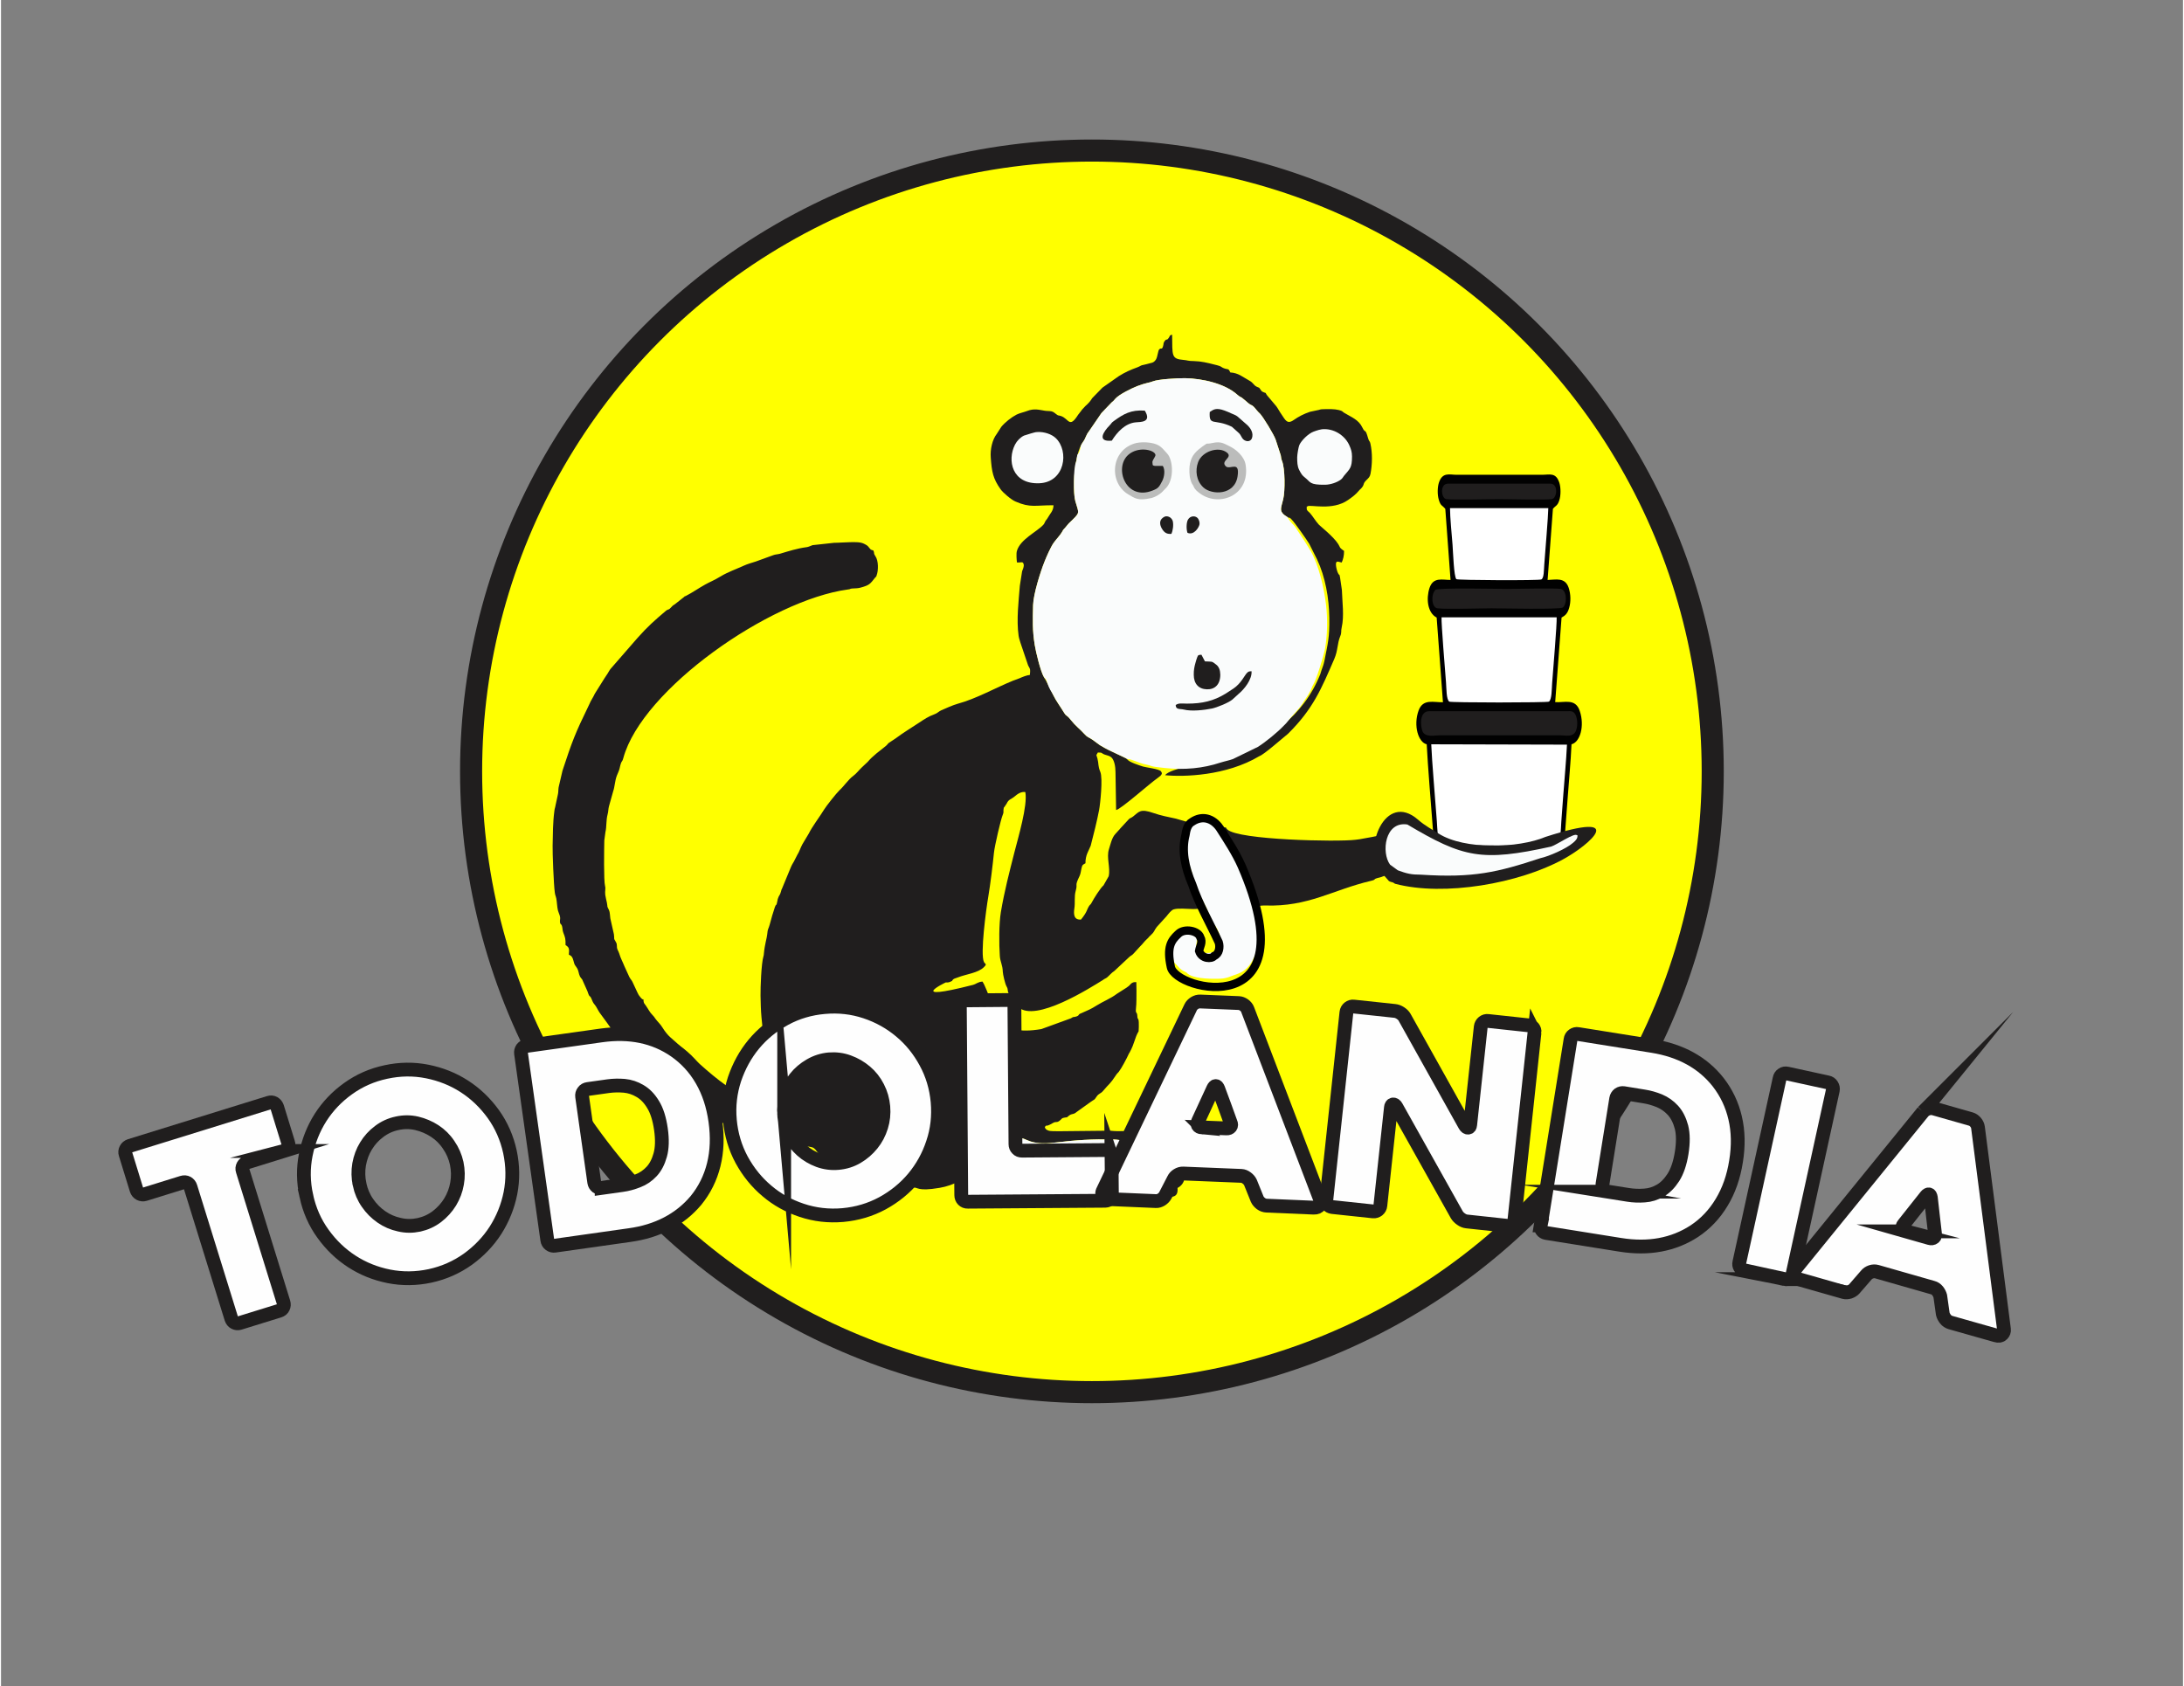 <?xml version="1.0" encoding="UTF-8"?>
<!DOCTYPE svg PUBLIC "-//W3C//DTD SVG 1.1//EN" "http://www.w3.org/Graphics/SVG/1.1/DTD/svg11.dtd">
<!-- Creator: CorelDRAW 2020 (64-Bit) -->
<svg xmlns="http://www.w3.org/2000/svg" xml:space="preserve" width="250px" height="193px" version="1.1" style="shape-rendering:geometricPrecision; text-rendering:geometricPrecision; image-rendering:optimizeQuality; fill-rule:evenodd; clip-rule:evenodd"
viewBox="0 0 250 193.18"
 xmlns:xlink="http://www.w3.org/1999/xlink"
 xmlns:xodm="http://www.corel.com/coreldraw/odm/2003">
 <rect x="0" y="0" width="250" height="193.18" fill="#808080" stroke="none"/>
 <defs>
  <style type="text/css">
   <![CDATA[
    .str0 {stroke:#201E1E;stroke-width:2.53;stroke-miterlimit:22.926}
    .str1 {stroke:black;stroke-width:0.95;stroke-miterlimit:22.926}
    .str2 {stroke:#201E1E;stroke-width:1.58;stroke-miterlimit:22.926}
    .fil6 {fill:none}
    .fil8 {fill:none;fill-rule:nonzero}
    .fil3 {fill:#201E1E}
    .fil1 {fill:#010101}
    .fil5 {fill:#BBBCBB}
    .fil4 {fill:#FAFCFC}
    .fil0 {fill:yellow}
    .fil2 {fill:white}
    .fil7 {fill:#FEFEFE;fill-rule:nonzero}
   ]]>
  </style>
 </defs>
 <g id="Capa_x0020_1">
  <circle class="fil0 str0" cx="124.99" cy="88.38" r="71.13"/>
  <g id="_2574675739296">
   <g>
    <path class="fil1" d="M165.48 58.31l0.6 8.14c-0.94,0 -1.98,-0.37 -2.41,0.92 -0.4,1.23 -0.23,2.85 0.82,3.39l0.72 9.7c-1.03,0.04 -2.28,-0.45 -2.79,0.95 -0.62,1.72 -0.04,3.65 0.93,3.87 0.13,2.57 0.48,6.67 0.69,9.49 0.28,3.77 0.61,3.08 3.92,3.08l7.31 0c0.79,0 2.98,0.34 3.47,-0.44 0.42,-0.67 0.41,-1.23 0.5,-2.52 0.08,-1.07 0.16,-2.14 0.24,-3.2 0.15,-2.11 0.37,-4.35 0.46,-6.41 0.99,-0.25 1.52,-2.1 0.95,-3.81 -0.49,-1.49 -1.75,-0.95 -2.82,-1.02l0.73 -9.69c0.42,-0.23 0.69,-0.47 0.87,-1.11 0.21,-0.71 0.18,-1.6 -0.05,-2.29 -0.42,-1.26 -1.48,-0.93 -2.42,-0.91l0.61 -8.15c0.31,-0.38 0.51,-0.32 0.72,-0.94 0.19,-0.54 0.2,-1.46 0.02,-2.04 -0.4,-1.23 -1.12,-0.92 -1.98,-0.92l-9.8 0c-0.79,0 -1.6,-0.33 -2.01,0.86 -0.18,0.52 -0.21,1.4 -0.02,2.02 0.21,0.72 0.41,0.61 0.74,1.03z"/>
    <path class="fil2" d="M179.42 85.32l-15.55 -0.04c0.07,1.88 0.47,6.45 0.64,8.8 0.07,0.92 0.07,2.28 0.41,2.61 0.25,0.24 13.2,0.24 13.45,0 0.34,-0.32 0.34,-1.63 0.4,-2.52 0.08,-1 0.15,-1.96 0.22,-2.98 0.14,-1.91 0.34,-3.98 0.43,-5.87z"/>
    <path class="fil2" d="M178.24 70.73l-13.19 0c-0.04,0.71 0.4,6.01 0.51,7.44 0.06,0.76 0.03,1.95 0.37,2.22 0.17,0.13 11.25,0.13 11.43,0 0.33,-0.26 0.31,-1.39 0.36,-2.11 0.11,-1.47 0.56,-6.81 0.52,-7.55z"/>
    <path class="fil2" d="M177.28 58.22l-11.26 0c0,1.08 0.2,3.04 0.29,4.21 0.06,0.79 0.15,3.67 0.44,3.93 0.15,0.13 9.52,0.17 9.74,0.03 0.31,-0.18 0.28,-1.09 0.33,-1.71 0.11,-1.48 0.45,-5.53 0.46,-6.46z"/>
    <path class="fil3" d="M165.7 81.49l-2.07 0c-1.16,0 -0.99,1.74 -0.77,2.29 0.31,0.75 1.43,0.47 2.01,0.47l13.72 0c0.7,0 1.63,0.3 1.91,-0.67 0.16,-0.54 0.11,-1.22 -0.08,-1.64 -0.24,-0.51 -0.58,-0.46 -0.99,-0.45l-13.73 0z"/>
    <path class="fil3" d="M164.34 67.59c-0.54,0.56 -0.42,2.03 0.24,2.11 1.07,0.13 4.91,0 6.17,0 0.99,0 7.85,0.16 8.19,-0.09 0.53,-0.4 0.47,-2.01 -0.22,-2.13 -0.64,-0.11 -5.3,0 -6.18,0 -0.94,0 -7.95,-0.16 -8.2,0.11z"/>
    <path class="fil3" d="M177.53 55.42l-11.77 0c-0.92,0.01 -0.76,1.68 -0.17,1.77 0.72,0.11 5.1,0 6.05,0 0.96,0 5.33,0.11 6.05,0 0.6,-0.1 0.76,-1.77 -0.16,-1.77z"/>
   </g>
   <path class="fil3" d="M116.38 131.49c0.01,-0.27 0.16,-0.98 0.24,-1.11 0.9,-0.05 1.15,0.9 4.11,0.54 2.58,-0.31 4.2,-0.41 6.78,-0.36 0.66,0.01 3.55,0.51 4.1,0.76 0.81,0.36 1.43,0.29 1.47,0.96 -0.61,0.01 -1.73,-0.6 -4,-0.64l-1.18 -0.02c-0.23,0.04 0.07,-0.03 -0.14,0.03 -0.27,0.08 -0.35,0.29 -0.1,0.46 0.17,0.1 1.55,0.14 1.81,0.15 1.43,0.08 2.98,0.4 4.13,1.15 1.35,0.88 1.1,1.8 0.69,1.49 -0.08,-0.06 -0.08,-0.13 -0.28,-0.27 -0.58,-0.38 -1.41,-0.74 -2.1,-0.96 -0.26,-0.09 -0.46,-0.19 -0.79,-0.23 -0.37,-0.03 -0.58,-0.09 -0.94,-0.11 -0.63,-0.03 -1.51,-0.11 -2.02,0.06 0.07,0.44 -0.02,0.37 0.91,0.42 1.36,0.07 3.71,0.4 4.61,1.38 0.16,0.18 0.4,0.43 0.36,0.74 -0.04,0.4 -0.28,0.43 -0.68,0.55 -0.71,0.2 -1.47,0.09 -2.23,-0.01 -0.33,-0.04 -1.73,-0.32 -1.99,-0.43 -0.43,-0.18 -0.26,-0.12 -0.93,-0.21 -2.58,-0.31 -3.3,-0.16 -5.79,0l-2.17 0.26c-0.63,0.1 -1.3,0.36 -1.99,0.41 -1.54,0.1 -5.2,0.33 -5.51,-1.81 -0.21,-1.4 0.79,-2.3 0.99,-2.62 0.14,-0.23 0.1,-0.18 0.26,-0.37 0.97,-1.14 0.7,0.91 1.83,1.17 0.29,-0.26 0.5,-0.84 0.55,-1.38zm13.81 -15.13c-0.04,-0.5 -0.22,-0.14 -0.15,-0.84 0.03,-0.31 0.05,-0.6 0.05,-0.97 0,-0.65 0.02,-1.37 -0.01,-2.02 -0.31,-0.01 -0.44,0.03 -0.63,0.2 -0.1,0.1 -0.1,0.13 -0.23,0.24 -0.04,0.04 -0.23,0.17 -0.27,0.2l-1.1 0.7c-0.69,0.53 -1.57,0.87 -2.29,1.32 -0.73,0.46 -1,0.55 -1.78,0.9 -0.45,0.16 -0.15,0.22 -0.55,0.37 -0.43,0.15 -0.24,-0.05 -0.65,0.22l-3.38 1.23c-5.18,0.87 -4.99,-1.7 -6.55,-5.09l-0.19 -0.35c-0.52,0.02 -0.7,0.27 -1.11,0.38 -7.84,2 -3.13,-0.29 -3.09,-0.29 0.34,0.05 0.54,-0.09 0.71,-0.17 0.14,-0.29 0.35,-0.27 0.69,-0.41 0.89,-0.36 2.32,-0.5 2.97,-1.18 0.39,-0.39 0.11,-0.32 -0.01,-0.58 -0.44,-0.89 0.24,-5.97 0.5,-7.5 0.24,-1.43 0.5,-3.57 0.65,-5.04 0.07,-0.73 0.79,-3.83 0.99,-4.28 0.18,-0.39 0.04,-0.41 0.12,-0.77 0.1,-0.43 -0.08,0.08 0.06,-0.13l0.29 -0.44c0.22,-0.49 0.52,-0.48 0.9,-0.8 0.32,-0.27 0.72,-0.58 1.23,-0.51 0.29,1.52 -0.82,5.21 -1.25,6.91 -0.59,2.32 -1.15,4.46 -1.55,6.84 -0.22,1.31 -0.22,3.66 -0.12,5.04 0.04,0.64 0.32,1.03 0.34,1.8 0.01,0.29 0.26,1.41 0.44,1.7 0.22,0.37 0.04,0.52 0.27,0.83 0.38,0.52 0.62,0.98 1.07,1.52 1.95,1.81 8.24,-2.21 9.7,-3.11 0.19,-0.16 0.28,-0.14 0.48,-0.3 0.29,-0.25 0.48,-0.51 0.82,-0.73l1.71 -1.6c0.16,-0.15 0.33,-0.2 0.48,-0.38l0.75 -0.82c0.36,-0.34 0.48,-0.58 0.79,-0.85 0.22,-0.19 0.2,-0.24 0.39,-0.4 0.54,-0.49 0.36,-0.49 0.74,-0.99l1.12 -1.23c0.2,-0.25 0.54,-0.71 0.83,-0.79 1.08,-0.32 3.79,0.47 3.08,-0.74 -0.09,-0.17 -0.18,-0.31 -0.25,-0.46 -0.15,-0.32 -0.27,-0.72 -0.42,-1.1 -0.27,-0.66 -0.55,-1.49 -0.74,-2.23 -0.31,-1.24 -0.42,-2.79 -0.34,-4.08 0.03,-0.47 0.14,-1.04 0.15,-1.41 -0.02,-0.01 -0.05,-0.05 -0.06,-0.03l-1.17 -0.34c-0.87,-0.19 -1.73,-0.35 -2.56,-0.64 -1.55,-0.54 -1.66,-0.15 -2.35,0.39 -0.2,0.16 -0.33,0.16 -0.48,0.3l-0.98 1.06c-0.1,0.12 -0.1,0.13 -0.22,0.25l-0.37 0.41c-0.39,0.42 -0.55,1.2 -0.72,1.73 -0.31,0.97 0.19,2.09 -0.03,3.1l-0.59 1.04c-0.35,0.29 -1.13,1.53 -1.37,2 -0.12,0.23 -0.15,0.17 -0.28,0.36 -0.32,0.51 -0.19,0.64 -0.93,1.56 -0.78,0.06 -0.88,-0.54 -0.76,-1.29 0.1,-0.63 -0.03,-1.38 0.15,-1.99 0.26,-0.94 -0.16,-0.45 0.43,-1.68 0.13,-0.27 0.16,-0.54 0.23,-0.89 0.1,-0.44 0.14,-0.42 0.46,-0.6 -0.01,-0.43 0.08,-0.83 0.21,-1.14l0.39 -0.87c0.31,-1.19 0.74,-2.9 0.96,-4.08 0.13,-0.67 0.45,-3.65 0.14,-4.38 -0.29,-0.71 -0.16,-0.87 -0.33,-1.54 -0.11,-0.46 -0.21,-0.25 0.05,-0.68 0.58,-0.01 0.35,0.08 0.79,0.24 0.29,0.11 0.54,0.12 0.76,0.32 0.33,0.3 0.47,1.04 0.47,1.67 0.02,1.37 0.05,2.91 0.07,4.36 0.53,-0.07 3.95,-3.12 4.71,-3.63 0.01,-0.01 0.36,-0.28 0.36,-0.28 0.21,-0.22 0.22,-0.31 0.07,-0.52 -0.19,-0.28 -1.7,-0.44 -2.05,-0.55 -0.37,-0.12 -1.7,-0.52 -1.85,-0.88 -0.08,-0.08 -0.78,-0.38 -0.99,-0.49l-1.06 -0.5c-0.34,-0.16 -0.68,-0.37 -1.01,-0.56 -0.01,-0.01 -0.03,-0.02 -0.05,-0.03l-0.86 -0.63c-0.41,-0.28 -0.54,-0.23 -0.92,-0.66 -0.56,-0.62 -0.95,-0.85 -1.54,-1.59 -0.54,-0.69 -0.45,-0.31 -0.79,-0.86 -0.34,-0.57 -0.94,-1.39 -1.2,-1.95 -0.34,-0.71 -0.69,-1.45 -1.09,-2.1 -0.39,-0.66 -0.92,-2.86 -1.05,-3.67 -0.28,-1.73 -0.23,-2.82 -0.19,-4.59 0.04,-1.27 0.84,-3.8 1.31,-4.97 0.2,-0.52 0.71,-1.68 1.05,-2.16 0.33,-0.46 0.76,-0.87 1.01,-1.33 0.11,-0.21 0.01,-0.07 0.17,-0.25 0.06,-0.07 0.1,-0.1 0.18,-0.2 0.15,-0.16 0.21,-0.28 0.36,-0.43 1.4,-1.36 1.18,-1.04 0.76,-2.56 -0.36,-1.25 -0.14,-5.39 0.87,-6.77 0.38,-0.52 0.28,-0.71 0.71,-1.26l1.37 -2c0.01,-0.02 0.06,-0.07 0.07,-0.09 0.14,-0.16 0.25,-0.24 0.38,-0.4l0.77 -0.8c0.26,-0.23 0.17,-0.12 0.39,-0.39 0.44,-0.52 1.9,-1.22 2.53,-1.47 1.02,-0.39 1.41,-0.38 1.81,-0.55 0.59,-0.24 2.81,-0.37 3.68,-0.36 1.95,0.04 4.57,0.6 6.02,1.93 0.19,0.17 0.21,0.16 0.47,0.3l0.44 0.36c0.85,0.8 0.57,0.2 1.27,1.08 0.17,0.22 0.2,0.21 0.38,0.4 0.37,0.39 1.62,2.43 1.8,3l0.58 1.78c0.06,0.3 0.02,0.33 0.14,0.63 0.36,0.87 0.36,3.46 0.14,4.37 -0.26,1.05 -0.43,1.31 0.06,1.77 0.17,0.15 0.36,0.23 0.46,0.33 0.32,0.07 0.24,0.04 0.45,0.25 0.4,0.41 1.68,2.25 2.01,2.78l0.89 1.77c0.96,2.03 1.38,4.45 1.41,6.73 0.03,2.26 -0.16,2.86 -0.56,4.9 -0.1,0.46 -0.18,0.66 -0.32,1.04 -0.07,0.16 -0.09,0.34 -0.15,0.48 -4.03,10.12 -16.5,9.95 -17.79,11.59 2.11,0.21 7,0.09 10.8,-2.18 0.52,-0.17 2.57,-1.99 3.28,-2.56 2.89,-2.85 3.84,-5.19 5.31,-8.58 0.43,-1 0.33,-1.75 0.68,-2.6 0.19,-0.45 0.06,-0.55 0.17,-1.02 0.3,-1.29 0.06,-2.94 0.02,-4.29l-0.21 -1.43c-0.12,-0.54 0.01,-0.1 -0.2,-0.43 -0.12,-0.19 -0.23,-0.64 -0.26,-0.89 -0.08,-0.71 0.25,-0.46 0.65,-0.39 0.17,-0.38 0.27,-0.76 0.27,-1.33l-0.16 -0.11c-0.38,-0.28 -0.27,-0.28 -0.5,-0.66 -0.54,-0.87 -2.1,-2.09 -2.23,-2.24 -0.4,-0.44 -0.69,-0.96 -1.02,-1.33 -0.18,-0.2 -0.37,-0.25 -0.37,-0.52 0.01,-0.43 -0.01,-0.12 0.09,-0.25 0.28,-0.24 2.85,0.55 4.66,-0.73 0.47,-0.33 0.87,-0.62 1.23,-1.06 0.13,-0.16 0.07,-0.07 0.23,-0.23 0.48,-0.5 0.15,-0.52 0.64,-0.99 0.23,-0.23 0.39,-0.35 0.46,-0.72 0.21,-1.09 0.23,-2.38 -0.01,-3.45 -0.07,-0.34 -0.15,-0.21 -0.26,-0.6 -0.36,-1.28 -0.3,-0.49 -0.66,-1.24 -0.42,-0.91 -1.28,-1.2 -2.08,-1.69 -0.28,-0.17 -0.12,-0.19 -0.61,-0.32 -0.52,-0.13 -1.13,-0.11 -1.72,-0.1 -0.52,0 -0.43,0.08 -0.79,0.13l-0.8 0.17c-0.71,0.24 -1.28,0.53 -1.88,0.95 -0.76,0.53 -0.96,-0.04 -1.4,-0.67 -0.22,-0.31 -0.38,-0.64 -0.58,-0.91l-1.04 -1.23c-0.36,-0.48 0.05,-0.17 -0.39,-0.37 -0.31,-0.14 -0.22,-0.1 -0.4,-0.34 -0.23,-0.33 -0.07,-0.11 -0.45,-0.32 -0.34,-0.18 -0.35,-0.43 -0.81,-0.68 -0.79,-0.43 -1.24,-0.88 -2.19,-0.94 -0.22,-0.53 -0.26,-0.28 -0.78,-0.5 -0.2,-0.08 -0.2,-0.14 -0.45,-0.24 -0.14,-0.06 -0.43,-0.12 -0.58,-0.16 -0.82,-0.21 -1.52,-0.38 -2.35,-0.4 -0.77,-0.01 -0.68,-0.09 -1.17,-0.13 -1.46,-0.12 -1.29,-0.49 -1.33,-2.9 -0.38,0.11 -0.19,0.13 -0.41,0.4 -0.26,0.35 -0.16,-0.02 -0.44,0.33 -0.19,0.24 -0.1,0.33 -0.19,0.6 -0.15,0.46 -0.17,0.12 -0.43,0.35 -0.16,0.14 -0.18,0.85 -0.39,1.18 -0.29,0.43 -0.53,0.35 -1.06,0.52l-0.38 0.09c-0.3,0.04 -0.32,0.14 -0.67,0.27 -0.8,0.29 -1.41,0.56 -2.13,1.01l-1.88 1.32 -1.17 1.2c-0.52,0.8 -0.58,0.63 -1.13,1.28l-0.08 0.09c-0.01,0.02 -0.05,0.08 -0.06,0.09l-0.35 0.45c-1.01,1.6 -1.05,0.47 -1.95,0.15 -0.41,-0.14 -0.23,0.02 -0.55,-0.21 -0.18,-0.14 -0.32,-0.27 -0.54,-0.33 -0.22,-0.05 -0.53,-0.03 -0.76,-0.07 -0.68,-0.1 -1.22,-0.3 -2.08,0.04 -0.34,0.13 -0.8,0.22 -1.17,0.4 -0.6,0.31 -1.32,0.88 -1.75,1.4l-0.52 0.81c-0.51,0.65 -0.77,1.77 -0.69,2.73 0.12,1.64 0.26,2.39 1.12,3.61 0.28,0.4 1.23,1.21 1.71,1.41 1.73,0.76 2.31,0.41 4.36,0.43 -0.02,0.66 -0.36,0.9 -0.65,1.42 -0.12,0.22 -0.16,0.2 -0.29,0.42 -0.11,0.19 -0.08,0.23 -0.23,0.4 -0.76,0.82 -2.66,1.67 -3.03,3.01 -0.08,0.29 -0.03,0.99 0.01,1.3 0.46,0.05 0.66,-0.16 0.76,0.18 0.09,0.29 -0.1,0.62 -0.17,0.84l-0.26 1.66c-0.14,1.79 -0.4,3.88 -0.14,5.73 0.06,0.38 0.12,0.43 0.21,0.79l0.88 2.6c0.29,0.51 0.25,0.47 0.2,1.09 -0.35,0.03 -0.85,0.23 -1.18,0.38l-0.73 0.27c-2.07,0.84 -4.21,2.07 -6.35,2.65 -0.59,0.17 -1.3,0.49 -1.89,0.75 -0.34,0.16 -0.43,0.34 -0.84,0.48 -0.62,0.22 -1.13,0.56 -1.67,0.92 -0.89,0.59 -1.87,1.18 -2.72,1.82l-0.8 0.53c-0.12,0.11 -0.03,0.04 -0.15,0.17 -0.1,0.11 -0.07,0.08 -0.16,0.16 -0.71,0.57 -1.51,1.14 -2.09,1.83l-0.68 0.64c-0.32,0.3 -0.63,0.72 -0.98,0.97 -0.57,0.42 -1.04,1.16 -1.58,1.65 -0.36,0.34 -1.53,1.83 -1.74,2.18 -0.49,0.81 -1.38,1.97 -1.77,2.77l-0.74 1.24c-0.22,0.41 -0.34,0.84 -0.58,1.21l-0.27 0.53c-0.15,0.34 -0.28,0.44 -0.46,0.87l-1.03 2.49c-0.07,0.14 -0.04,0.04 -0.09,0.25 -0.14,0.56 -0.25,0.44 -0.39,0.93 -0.04,0.15 -0.06,0.37 -0.11,0.52 -0.1,0.31 -0.06,-0.04 -0.22,0.4l-0.26 0.83c-0.04,0.09 -0.03,0.1 -0.06,0.19l-0.27 0.98c-0.15,0.55 -0.23,0.44 -0.28,1.08 -0.04,0.47 -0.29,1.15 -0.39,2.28 -0.02,0.2 0,0.09 -0.04,0.24 -0.26,0.86 -0.35,3.6 -0.34,4.54 0.02,0.85 0.03,1.66 0.11,2.49 0.1,0.97 0.23,2.52 0.49,3.45 0.1,0.37 0.25,0.61 0.33,0.97 0.25,0.99 0.06,0.95 0.53,2.1 0.2,0.48 0.33,1.13 0.58,1.61 0.17,0.32 0,0.03 0.16,0.24 0.31,0.41 0.68,1.46 0.68,2.03 -0.42,-0.09 -0.15,-0.13 -0.72,-0.16 -4.97,-0.26 -9.08,-5.02 -12.47,-7.94 -0.33,-0.28 -0.68,-0.74 -0.92,-1.13 -0.22,-0.38 -0.56,-0.67 -0.8,-1 -0.07,-0.08 -0.08,-0.13 -0.16,-0.23 -0.06,-0.08 -0.05,-0.07 -0.11,-0.13 -0.01,-0.01 -0.03,-0.03 -0.04,-0.04 -0.37,-0.36 -0.53,-0.75 -0.81,-1.14 -0.22,-0.31 -0.24,-0.23 -0.27,-0.73 -0.06,0.21 -0.54,-0.45 -0.58,-0.54 -0.08,-0.16 0,-0.03 -0.1,-0.2l-0.53 -1.14c-0.12,-0.3 -0.26,-0.36 -0.41,-0.67l-0.54 -1.18c-0.21,-0.53 -0.45,-0.94 -0.61,-1.49 -0.07,-0.23 -0.12,-0.27 -0.19,-0.44 -0.17,-0.4 0.03,-0.52 -0.21,-0.91 -0.29,-0.47 -0.12,-0.24 -0.21,-0.86l-0.41 -1.82c-0.05,-0.3 -0.04,-0.71 -0.15,-0.94 -0.29,-0.6 -0.12,-0.19 -0.24,-0.84 -0.05,-0.25 -0.15,-0.62 -0.19,-0.91 -0.06,-0.48 0.07,-0.69 -0.02,-1 -0.17,-0.63 -0.11,-4.25 -0.09,-5.24l0.13 -0.96c0.15,-0.6 0.06,-1.33 0.25,-2.03 0.09,-0.32 0.07,-0.62 0.16,-0.94l0.48 -1.71c0.18,-0.49 0.19,-1.2 0.42,-1.79 0.11,-0.28 0.25,-0.55 0.31,-0.81 0.24,-1.09 0.26,-0.57 0.43,-1.2 2.15,-7.88 16.79,-18.1 25.72,-19.31 0.32,-0.04 0.24,-0.06 0.31,-0.08 0.12,-0.03 0.14,-0.03 0.31,-0.04 0.35,-0.02 0.51,-0.01 0.82,-0.09 1.03,-0.28 1.1,-0.4 1.69,-1.15 0.2,-0.26 0.04,0.11 0.18,-0.28 0.2,-0.53 0.22,-1.66 -0.15,-2.18 -0.24,-0.36 -0.08,-0.26 -0.22,-0.64 -0.05,-0.02 -0.27,-0.09 -0.3,-0.11l-0.17 -0.19c-0.21,-0.28 -0.27,-0.3 -0.57,-0.46 -0.44,-0.24 -1.05,-0.21 -1.67,-0.2 -0.64,0.01 -1.24,0.07 -1.8,0.07l-2.47 0.27c-0.22,0.08 -0.48,0.21 -0.68,0.23 -1.09,0.14 -2.06,0.46 -3.04,0.75 -0.28,0.08 -0.54,0.07 -0.79,0.17l-1.98 0.72c-0.48,0.16 -0.93,0.27 -1.41,0.49 -0.83,0.38 -1.82,0.73 -2.58,1.19 -0.93,0.56 -1.17,0.6 -1.8,0.95 -0.78,0.43 -1.47,0.93 -2.24,1.32 -0.5,0.25 0.15,-0.12 -0.14,0.07l-1 0.79c-0.26,0.22 -0.28,0.14 -0.52,0.42 -0.35,0.39 -0.27,0.18 -0.57,0.38 -1.37,1.16 -2.14,1.84 -3.33,3.18l-3.03 3.48c-0.16,0.18 -0.23,0.36 -0.37,0.57 -0.13,0.19 -0.24,0.37 -0.37,0.56l-1.09 1.74c-0.21,0.47 -0.45,0.76 -0.64,1.23 -1.64,3.37 -1.96,4.23 -3.07,7.6l-0.44 1.89c-0.05,0.28 -0.02,0.54 -0.08,0.8l-0.28 1.3c-0.06,0.36 -0.09,0.28 -0.13,0.63 -0.18,1.34 -0.17,2.63 -0.2,3.99 -0.02,0.74 0.12,4.44 0.25,5.35 0.06,0.4 0.09,0.32 0.17,0.68 0.08,0.4 0.09,0.99 0.19,1.38 0.04,0.16 0.16,0.42 0.21,0.59 0.11,0.4 -0.01,0.44 0.02,0.71 0.03,0.36 0.15,0.18 0.24,0.51 0.07,0.25 0.04,0.46 0.14,0.72 0.23,0.6 0.27,0.68 0.26,1.43 0.44,0.28 0.43,0.43 0.38,1.1 0.31,0.13 0.43,0.31 0.52,0.67 0.17,0.64 0.14,0.43 0.41,0.86 0.21,0.34 0.18,0.64 0.33,0.94 0.06,0.14 0.25,0.35 0.26,0.36l0.61 1.36c0.05,0.13 0.11,0.35 0.17,0.46 0.13,0.2 0.14,0.07 0.27,0.36 0.21,0.45 0.11,0.38 0.45,0.8 0.15,0.19 0.33,0.58 0.5,0.83 0.34,0.49 1.36,1.8 1.55,2.21 0.18,0.39 -0.06,0.13 0.25,0.38 0.42,0.33 0.52,0.66 0.88,1.08l1.86 2.06c0.09,0.08 0.07,0.07 0.15,0.15 0.8,0.81 1.61,1.58 2.51,2.29 0.29,0.24 0.42,0.35 0.67,0.58 0.43,0.38 0.96,0.64 1.39,1.03 3.85,2.58 9.12,5.38 13.61,5.51 2.11,0.06 1.57,0.22 2.41,1.06 0.38,0.38 0.33,0.53 0.87,1.01l0.2 0.2c0.35,0.38 0.78,0.63 1.18,0.93 0.1,0.07 0.18,0.12 0.28,0.17l1.05 0.54c1.27,0.62 1.66,0.65 3.09,0.82 0.74,0.1 2.82,0.59 3.56,0.16l0.36 -0.14c0.64,-0.06 0.48,0.48 3.08,0.04 1.72,-0.29 2.78,-1.07 4.15,-1.74 0.33,-0.1 0.19,-0.14 0.46,-0.21 -0.32,1.57 0.64,2.74 2.81,3.35 1.11,0.39 8.97,-0.47 9.21,-0.5 1.2,-0.15 0.35,-0.18 2.02,-0.18 0.31,0 0.79,-0.03 1.08,0.02l0.93 0.16c0.33,0.04 0.59,0.06 0.93,0.17 1.24,0.24 3.57,0.91 4.61,0.2 0.18,-0.45 1.17,0.08 1.07,-1.26 1.33,-0.67 0.89,-2.63 -0.18,-3.13 -0.07,-0.41 -0.01,-0.37 -0.32,-0.52 0.06,-0.92 -1.06,-1.5 -1.85,-1.83 -0.8,-0.34 -2.96,-1.03 -3.84,-1.03 -0.57,0.01 -1.07,0.01 -1.52,-0.05l-4.75 0.05c-0.37,0 -2.03,0.05 -2.3,-0.05 -0.32,-0.11 -0.4,-0.23 -0.45,-0.42 0.27,-0.36 0,0.09 0.89,-0.44 0.48,-0.29 0.45,0.06 0.94,-0.4 0.2,-0.19 0.1,-0.16 0.39,-0.23 0.47,-0.11 0.15,0.09 0.51,-0.2 0.43,-0.35 0.48,-0.08 0.94,-0.47l1.55 -1.11c0.59,-0.43 0.38,-0.15 0.71,-0.63 0.26,-0.39 0.48,-0.33 0.75,-0.66 0.7,-0.85 0.77,-0.72 1.48,-1.81 0.12,-0.19 0.18,-0.21 0.32,-0.38 0.28,-0.35 0.92,-1.55 1.1,-1.96 0.06,-0.15 0.06,-0.12 0.14,-0.25 0.6,-1.1 0.56,-1.64 1.03,-2.43 0.02,-0.32 0.04,-0.71 0.02,-1.03 -0.03,-0.59 -0.15,-0.21 -0.17,-0.77z"/>
   <path class="fil4" d="M129 86.95c0.71,0.07 1.34,0.47 2.07,0.62 1.08,0.22 0.28,0.22 2.3,0.43 2.22,0.23 4.32,0.05 6.37,-0.63 0.47,-0.15 0.94,-0.23 1.41,-0.4l2.85 -1.39c0.83,-0.51 2.29,-1.7 2.98,-2.44 0.16,-0.16 0.31,-0.3 0.45,-0.49 0.57,-0.77 1.4,-1.48 1.88,-2.35l0.44 -0.66c0.09,-0.15 0.24,-0.41 0.31,-0.55 0.13,-0.27 0.14,-0.41 0.29,-0.65 0.37,-0.59 1.17,-3.23 1.33,-4.01 0.3,-1.56 0.32,-3.56 0.14,-5.1 -0.23,-1.96 -0.82,-4.54 -1.78,-6.23l-0.51 -0.82c-0.04,-0.06 -0.14,-0.23 -0.18,-0.29l-1.1 -1.66c-0.23,-0.3 -0.4,-0.36 -0.72,-0.86 -0.09,-0.15 0,0.05 -0.1,-0.19 -0.1,-0.1 -0.29,-0.18 -0.46,-0.33 -0.49,-0.46 -0.32,-0.72 -0.06,-1.77 0.22,-0.91 0.22,-3.5 -0.14,-4.37 -0.12,-0.3 -0.08,-0.33 -0.14,-0.63l-0.58 -1.78c-0.18,-0.57 -1.43,-2.61 -1.8,-3 -0.18,-0.19 -0.21,-0.18 -0.38,-0.4 -0.7,-0.88 -0.42,-0.28 -1.27,-1.08l-0.44 -0.36c-0.26,-0.14 -0.28,-0.13 -0.47,-0.3 -1.45,-1.33 -4.07,-1.89 -6.02,-1.93 -0.87,-0.01 -3.09,0.12 -3.68,0.36 -0.4,0.17 -0.79,0.16 -1.81,0.55 -0.63,0.25 -2.09,0.95 -2.53,1.47 -0.22,0.27 -0.13,0.16 -0.39,0.39l-0.77 0.8c-0.13,0.16 -0.24,0.24 -0.38,0.4 -0.01,0.02 -0.06,0.07 -0.07,0.09l-1.37 2c-0.43,0.55 -0.33,0.74 -0.71,1.26 -0.4,0.56 -0.19,0.59 -0.43,1.14 -0.15,0.34 -0.19,0.16 -0.25,0.52 -0.07,0.36 0,0.33 -0.13,0.66 -0.29,0.78 -0.29,3.64 -0.06,4.45 0.42,1.52 0.64,1.2 -0.76,2.56 -0.15,0.15 -0.21,0.27 -0.36,0.43 -0.08,0.1 -0.12,0.13 -0.18,0.2 -0.16,0.18 -0.06,0.04 -0.17,0.25 -0.25,0.46 -0.68,0.87 -1.01,1.33 -0.34,0.48 -0.85,1.64 -1.05,2.16 -0.47,1.17 -1.27,3.7 -1.31,4.97 -0.04,1.77 -0.09,2.86 0.19,4.59 0.13,0.81 0.66,3.01 1.05,3.67 0.19,0.32 0.16,0.01 0.32,0.5 0.35,1.02 0.51,1.07 0.77,1.6 0.26,0.56 0.86,1.38 1.2,1.95 0.34,0.55 0.25,0.17 0.79,0.86 0.59,0.74 0.98,0.97 1.54,1.59 0.38,0.43 0.51,0.38 0.92,0.66l0.86 0.63c0.02,0.01 0.04,0.02 0.05,0.03 0.33,0.19 0.67,0.4 1.01,0.56l1.06 0.5c0.21,0.11 0.91,0.41 0.99,0.49z"/>
   <path class="fil3" d="M143.9 103.82c0.32,-0.01 0.47,-0.08 0.93,-0.07 4.97,0.17 7.77,-1.8 12.08,-2.81 0.82,-0.19 0.09,-0.18 1.09,-0.41 0.25,-0.06 0.12,-0.04 0.24,-0.08 0.77,-0.31 1.27,-0.39 1.43,-0.46 -0.11,-0.43 -0.4,-0.32 -0.72,-0.82 -1.05,-1.7 -0.24,-2.58 -0.2,-3.79 -0.61,0.06 -0.22,0.13 -0.78,0.31 -0.63,0.2 -1.09,0.23 -1.82,0.38 -0.39,0.09 -0.53,0.09 -0.96,0.15 -2.04,0.26 -13.44,0.03 -14.68,-1.18 -0.31,-0.3 0.05,-0.18 -0.39,-0.26 0.06,0.34 0.21,0.51 0.35,0.79 0.77,1.44 2.96,6.53 3.43,8.25z"/>
   <path class="fil4" d="M138.96 106c0.36,0.16 0.05,-0.05 0.25,0.22 0.36,0.46 1.3,2.79 -0.8,2.96 -0.97,0.07 -1.61,-0.1 -1.44,-1.08 0.3,-1.71 -1.16,-1.88 -1.92,-1.21 -0.29,0.26 -0.42,0.31 -0.58,0.68 -0.29,0.65 -0.33,1.49 -0.17,2.23 0.13,0.62 0.12,0.46 0.48,0.85 0.24,0.25 0.35,0.43 0.68,0.59 0.71,0.33 0.24,0.21 0.75,0.48 0.8,0.43 2.5,0.45 3.45,0.42 0.87,-0.03 1.31,-0.33 1.98,-0.54 1.35,-0.45 1.88,-1.68 2.3,-2.8 0.23,-0.63 0.2,-1.61 0.16,-2.41 -0.01,-0.26 -0.13,-0.79 -0.18,-1.03 -0.12,-0.63 -0.05,-1.18 -0.44,-2.15 -0.13,-0.32 -0.18,-0.6 -0.31,-0.97 -0.17,-0.49 -0.67,-1.39 -0.72,-1.84l-0.95 -2.28c-0.24,-0.6 -0.73,-1.35 -0.72,-1.71 -0.21,-0.16 -0.25,-0.24 -0.37,-0.5 -0.26,-0.56 -0.1,0 -0.56,-0.9 -0.13,-0.26 -0.14,-0.21 -0.31,-0.41 -0.62,-0.75 -0.91,-1.04 -1.84,-1.06 -1.51,-0.03 -1.24,0.2 -1.69,1.29 -0.23,0.57 -0.15,2.07 -0.08,2.77 0.24,2.19 0.36,1.62 0.52,2.42 0.36,1.74 0.96,2.57 1.66,4l0.85 1.98z"/>
   <path class="fil4" d="M116.38 131.49c-0.05,0.54 -0.26,1.12 -0.55,1.38 -1.13,-0.26 -0.86,-2.31 -1.83,-1.17 -0.16,0.19 -0.12,0.14 -0.26,0.37 -0.2,0.32 -1.2,1.22 -0.99,2.62 0.16,1.14 0.84,1.18 1.54,1.55 0.79,0.42 3.12,0.32 3.97,0.26 0.69,-0.05 1.36,-0.31 1.99,-0.41l2.17 -0.26c2.49,-0.16 3.21,-0.31 5.79,0 0.67,0.09 0.5,0.03 0.93,0.21 0.26,0.11 1.66,0.39 1.99,0.43 0.76,0.1 1.52,0.21 2.23,0.01 0.4,-0.12 0.64,-0.15 0.68,-0.55 0.04,-0.31 -0.2,-0.56 -0.36,-0.74 -0.9,-0.98 -3.25,-1.31 -4.61,-1.38 -0.93,-0.05 -0.84,0.02 -0.91,-0.42 0.51,-0.17 1.39,-0.09 2.02,-0.06 0.36,0.02 0.57,0.08 0.94,0.11 0.33,0.04 0.53,0.14 0.79,0.23 0.69,0.22 1.52,0.58 2.1,0.96 0.2,0.14 0.2,0.21 0.28,0.27 0.41,0.31 0.66,-0.61 -0.69,-1.49 -1.15,-0.75 -2.7,-1.07 -4.13,-1.15 -0.26,-0.01 -1.64,-0.05 -1.81,-0.15 -0.25,-0.17 -0.17,-0.38 0.1,-0.46 0.21,-0.06 -0.09,0.01 0.14,-0.03l1.18 0.02c2.27,0.04 3.39,0.65 4,0.64 -0.04,-0.67 -0.66,-0.6 -1.47,-0.96 -0.55,-0.25 -3.44,-0.75 -4.1,-0.76 -2.58,-0.05 -4.2,0.05 -6.78,0.36 -2.96,0.36 -3.21,-0.59 -4.11,-0.54 -0.08,0.13 -0.23,0.84 -0.24,1.11z"/>
   <path class="fil5" d="M130.07 50.76c-2.96,0.73 -3.17,4.56 -0.92,5.88 0.74,0.43 1.08,0.77 2.58,0.44 0.53,-0.11 1.17,-0.51 1.47,-0.88 0.12,-0.14 0.07,-0.08 0.19,-0.2 0.02,-0.01 0.03,-0.03 0.05,-0.04 1.03,-1.02 0.83,-3.28 0.19,-3.97 -0.66,-0.72 -0.85,-1.08 -1.97,-1.26 -0.5,-0.08 -1.15,-0.07 -1.59,0.03z"/>
   <path class="fil5" d="M138.83 50.75c-0.95,0.21 -0.39,-0.13 -1.18,0.41 -0.25,0.18 -0.66,0.51 -0.87,0.77 -0.55,0.65 -0.71,1.53 -0.58,2.65 0.02,0.15 0.1,0.46 0.16,0.62 0.13,0.35 0.14,0.22 0.27,0.51 0.16,0.39 0.42,0.6 0.8,0.87 2.21,1.56 5.73,0.13 5.17,-3.33 -0.14,-0.92 -1.07,-1.77 -1.9,-2.15 -0.54,-0.25 -0.9,-0.56 -1.87,-0.35z"/>
   <path class="fil4" d="M148.51 52.38c0,0.56 0.01,1.03 0.22,1.45 0.27,0.53 0.37,0.65 0.67,0.89 0.66,0.51 0.47,0.85 2.34,0.82 0.59,-0.01 1.36,-0.27 1.77,-0.59 0.2,-0.15 0.21,-0.24 0.36,-0.43 0.67,-0.81 0.92,-0.89 0.92,-2.22 0,-0.53 -0.12,-0.85 -0.3,-1.26 -0.45,-1.04 -1.58,-1.86 -2.84,-1.87 -0.47,-0.01 -0.91,0.16 -1.27,0.29 -0.62,0.23 -1.4,1.03 -1.62,1.52 -0.1,0.21 -0.25,1.1 -0.25,1.4z"/>
   <path class="fil4" d="M120.85 50.2c-0.49,-0.47 -1.34,-0.73 -2.05,-0.7 -0.38,0.01 -0.4,0.07 -0.79,0.16l-0.8 0.25c-0.42,0.2 -0.81,0.6 -1.03,1.03 -0.92,1.79 -0.36,4.56 2.79,4.43 2.93,-0.12 3.44,-3.67 1.88,-5.17z"/>
   <path class="fil3" d="M133.11 53.38l-0.9 0c-0.03,0 -0.05,-0.01 -0.08,-0.01l-0.15 -0.05c-0.01,-0.02 -0.02,-0.09 -0.03,-0.08l-0.03 -0.31c0.06,-0.34 0.42,-0.64 0.34,-0.86 -0.19,-0.56 -2.01,-0.94 -3.12,0.06 -1.65,1.49 -0.26,5.31 2.82,4.07 0.61,-0.24 0.73,-0.38 1.09,-1.09 0.24,-0.47 0.36,-1.28 0.06,-1.73z"/>
   <path class="fil3" d="M140.38 53.47c-0.79,-0.67 0.86,-1.03 0.06,-1.63 -0.96,-0.73 -2.82,-0.13 -3.28,1.11 -0.36,0.97 -0.21,2.14 0.6,2.9 0.95,0.88 3.59,0.94 3.92,-1.28 0.27,-1.79 -0.8,-0.77 -1.3,-1.1z"/>
   <path class="fil3" d="M137.94 75.78l-0.4 -0.76c-0.34,0.02 -0.38,0.01 -0.49,0.3 -0.07,0.18 -0.14,0.43 -0.19,0.61 -0.13,0.46 -0.21,0.84 -0.2,1.39 0,1.02 0.56,1.64 1.51,1.66 0.91,0.03 1.53,-0.56 1.53,-1.67 -0.01,-0.53 -0.15,-0.9 -0.46,-1.15 -0.58,-0.46 -0.44,-0.32 -1.3,-0.38z"/>
   <path class="fil3" d="M135.9 80.62c-0.6,0 -0.96,-0.09 -1.31,0.16 0.01,0.56 0.47,0.41 0.93,0.52 0.88,0.23 2.35,0.06 3.23,-0.12 0.6,-0.13 1.9,-0.66 2.34,-1.03l0.69 -0.63c0.67,-0.55 1.57,-1.67 1.5,-2.61 -0.29,0.01 -0.33,0.02 -0.49,0.16 -0.3,0.26 -0.68,1.23 -1.61,1.84l-0.86 0.56c-1.38,0.85 -2.69,1.15 -4.42,1.15z"/>
   <path class="fil3" d="M138.49 47.21c-0.1,1.68 0.52,0.71 2.54,1.69l0.82 0.74c0.29,0.28 0.3,0.71 0.77,0.87 0.34,0.12 0.61,-0.06 0.69,-0.27 0.26,-0.65 -0.2,-1.24 -0.52,-1.54l-1.12 -0.98c-0.22,-0.17 -0.42,-0.22 -0.68,-0.34 -0.24,-0.12 -0.5,-0.22 -0.78,-0.33 -1.02,-0.38 -1.31,-0.11 -1.72,0.16z"/>
   <path class="fil3" d="M127.27 50.49c0.6,-0.96 1.52,-1.99 2.75,-2.1 0.52,-0.05 1.87,0.03 1.03,-1.34 -1.59,-0.12 -2.45,0.4 -3.49,1.15 -0.41,0.29 -0.25,0.24 -0.55,0.55 -0.65,0.65 -1.52,1.91 0.26,1.74z"/>
   <path class="fil3" d="M134.1 61.17c0.15,-0.32 0.27,-1.01 0.15,-1.48 -0.05,-0.18 -0.24,-0.4 -0.42,-0.47 -0.36,-0.14 -0.55,-0.02 -0.71,0.1 -0.44,0.32 -0.35,0.83 -0.13,1.22 0.3,0.53 0.62,0.67 1.11,0.63z"/>
   <path class="fil3" d="M135.94 61.05c0.75,0.33 1.33,-0.64 1.38,-0.99 0.03,-0.24 -0.08,-0.53 -0.19,-0.67 -0.25,-0.31 -0.86,-0.34 -1.14,0.16 -0.18,0.32 -0.2,1.09 -0.05,1.5z"/>
   <path class="fil3" d="M176.96 95.89c-3.11,1.31 -9.27,1.5 -12.23,-0.37 -0.81,-0.51 -1.6,-0.92 -2.36,-1.59 -3.81,-3.34 -6.37,3.41 -4.32,5.91l0.98 1.12c0.32,0.17 0.38,0.05 0.69,0.3 5.66,1.5 14.24,-0.06 19.24,-2.79 3.12,-1.7 7.6,-5.68 -2,-2.58z"/>
   <path class="fil4" d="M162.71 100.22c5.98,0.39 8.75,-0.27 13.66,-1.89 1.02,-0.22 3.01,-1.11 3.73,-1.75 0.01,-0.01 0.03,-0.02 0.04,-0.03 0.01,-0.01 0.03,-0.03 0.04,-0.04 0.17,-0.14 0.4,-0.38 0.43,-0.58 0.05,-0.38 0,-0.17 -0.06,-0.24 -0.28,-0.29 -2.29,1.1 -2.94,1.31 -7.96,1.76 -10.09,1.27 -16.48,-2.53 -2.59,-0.4 -3,3.23 -1.98,4.6l0.89 0.65c1.04,0.38 1.52,0.5 2.67,0.5z"/>
   <path class="fil6 str1" d="M139.63 94.87c0.94,1.47 1.83,2.82 2.51,4.34 7.79,17.95 -7.62,14.36 -8.11,11.57 -0.48,-2.23 0.01,-2.99 0.83,-3.75 0.72,-0.74 2.32,-0.39 2.55,0.37 0.32,0.55 -0.07,1.07 -0.14,1.56 0.29,0.93 1.44,0.96 1.73,0.57 0.58,-0.23 0.69,-1.02 0.52,-1.56 -1.02,-2.21 -2.31,-4.42 -3.04,-6.63 -0.86,-2 -1.22,-3.9 -0.77,-5.67 0.08,-0.52 0.21,-1.21 0.77,-1.51 1.16,-0.78 2.36,-0.41 3.15,0.71z"/>
  </g>
  <path class="fil7" d="M32.4 131.88l-4.21 1.31c-0.2,0.07 -0.35,0.19 -0.45,0.37 -0.1,0.19 -0.12,0.38 -0.05,0.58l4.68 15.1c0.06,0.2 0.05,0.39 -0.04,0.57 -0.08,0.18 -0.24,0.31 -0.46,0.38l-4.53 1.4c-0.2,0.06 -0.39,0.05 -0.58,-0.05 -0.18,-0.09 -0.3,-0.25 -0.37,-0.45l-4.68 -15.09c-0.06,-0.2 -0.18,-0.35 -0.36,-0.46 -0.17,-0.09 -0.37,-0.11 -0.59,-0.04l-4.28 1.33c-0.2,0.06 -0.39,0.04 -0.57,-0.05 -0.19,-0.1 -0.31,-0.25 -0.38,-0.45l-1.26 -4.09c-0.07,-0.2 -0.05,-0.39 0.05,-0.58 0.09,-0.18 0.24,-0.3 0.44,-0.37l15.93 -4.94c0.22,-0.07 0.42,-0.05 0.59,0.05 0.17,0.1 0.29,0.25 0.36,0.45l1.26 4.09c0.07,0.2 0.05,0.39 -0.03,0.57 -0.09,0.18 -0.24,0.31 -0.47,0.37z"/>
  <path id="1" class="fil7" d="M34.98 137.03c-0.35,-1.6 -0.37,-3.18 -0.06,-4.73 0.31,-1.55 0.87,-2.97 1.69,-4.26 0.82,-1.28 1.87,-2.39 3.16,-3.31 1.28,-0.92 2.72,-1.56 4.32,-1.9 1.61,-0.35 3.18,-0.37 4.74,-0.06 1.55,0.31 2.96,0.87 4.25,1.7 1.29,0.83 2.39,1.89 3.32,3.17 0.92,1.28 1.56,2.73 1.91,4.33 0.34,1.6 0.36,3.18 0.06,4.73 -0.31,1.55 -0.89,2.97 -1.71,4.26 -0.83,1.29 -1.89,2.39 -3.17,3.32 -1.29,0.92 -2.73,1.56 -4.33,1.91 -1.6,0.34 -3.18,0.36 -4.73,0.05 -1.55,-0.31 -2.96,-0.88 -4.24,-1.71 -1.28,-0.83 -2.38,-1.89 -3.3,-3.17 -0.93,-1.28 -1.56,-2.73 -1.91,-4.33zm6.1 -1.32c0.17,0.78 0.47,1.49 0.91,2.12 0.44,0.64 0.97,1.17 1.59,1.6 0.62,0.43 1.3,0.73 2.05,0.89 0.75,0.18 1.5,0.18 2.26,0.02 0.76,-0.17 1.44,-0.48 2.06,-0.95 0.61,-0.47 1.11,-1.02 1.51,-1.67 0.39,-0.65 0.66,-1.35 0.79,-2.11 0.14,-0.76 0.12,-1.54 -0.04,-2.32 -0.17,-0.76 -0.47,-1.46 -0.92,-2.11 -0.43,-0.65 -0.97,-1.18 -1.6,-1.59 -0.63,-0.41 -1.31,-0.7 -2.06,-0.88 -0.75,-0.17 -1.5,-0.17 -2.26,0 -0.76,0.16 -1.45,0.48 -2.05,0.94 -0.62,0.46 -1.11,1.01 -1.5,1.65 -0.39,0.63 -0.65,1.34 -0.79,2.11 -0.13,0.77 -0.11,1.54 0.05,2.3z"/>
  <path id="2" class="fil7" d="M62.59 142.08l-3.01 -21.38c-0.03,-0.21 0.02,-0.4 0.14,-0.57 0.13,-0.16 0.3,-0.26 0.5,-0.29l8.55 -1.2c3.27,-0.46 6.08,0.12 8.43,1.74 1.28,0.89 2.31,2.01 3.09,3.36 0.79,1.36 1.31,2.93 1.56,4.73 0.25,1.79 0.19,3.45 -0.19,4.98 -0.38,1.53 -1.06,2.9 -2.04,4.1 -0.91,1.08 -2,1.96 -3.28,2.63 -1.28,0.67 -2.73,1.12 -4.35,1.34l-8.54 1.21c-0.21,0.03 -0.4,-0.02 -0.57,-0.15 -0.16,-0.12 -0.26,-0.29 -0.29,-0.5zm6.23 -5.97l2.35 -0.33c0.59,-0.08 1.18,-0.24 1.79,-0.48 0.61,-0.23 1.13,-0.59 1.58,-1.07 0.44,-0.47 0.77,-1.1 0.99,-1.89 0.22,-0.78 0.25,-1.77 0.08,-2.96 -0.17,-1.19 -0.47,-2.14 -0.9,-2.83 -0.42,-0.7 -0.92,-1.21 -1.49,-1.54 -0.57,-0.34 -1.17,-0.54 -1.81,-0.6 -0.63,-0.05 -1.24,-0.04 -1.83,0.04l-2.35 0.33c-0.21,0.03 -0.38,0.12 -0.5,0.29 -0.13,0.17 -0.18,0.35 -0.15,0.57l1.39 9.83c0.03,0.2 0.13,0.37 0.29,0.5 0.17,0.12 0.36,0.17 0.56,0.14z"/>
  <path id="3" class="fil7" d="M83.51 128.35c-0.15,-1.63 0.04,-3.2 0.53,-4.7 0.51,-1.5 1.24,-2.84 2.21,-4.01 0.98,-1.18 2.16,-2.14 3.55,-2.9 1.39,-0.76 2.91,-1.21 4.54,-1.35 1.63,-0.15 3.2,0.03 4.71,0.53 1.5,0.5 2.83,1.24 4.01,2.23 1.18,0.98 2.14,2.17 2.89,3.56 0.76,1.39 1.21,2.9 1.36,4.54 0.14,1.63 -0.03,3.2 -0.54,4.7 -0.49,1.5 -1.24,2.84 -2.22,4.02 -0.98,1.17 -2.17,2.14 -3.56,2.9 -1.39,0.75 -2.9,1.2 -4.54,1.35 -1.64,0.14 -3.2,-0.04 -4.7,-0.54 -1.51,-0.5 -2.84,-1.24 -4,-2.23 -1.17,-0.98 -2.13,-2.17 -2.89,-3.56 -0.75,-1.39 -1.2,-2.9 -1.35,-4.54zm6.22 -0.55c0.07,0.8 0.28,1.54 0.64,2.23 0.36,0.69 0.82,1.28 1.38,1.78 0.56,0.5 1.21,0.88 1.93,1.15 0.72,0.26 1.46,0.36 2.24,0.29 0.78,-0.07 1.5,-0.29 2.16,-0.68 0.67,-0.39 1.23,-0.88 1.71,-1.47 0.48,-0.59 0.83,-1.26 1.06,-2 0.23,-0.74 0.31,-1.5 0.24,-2.3 -0.07,-0.78 -0.28,-1.52 -0.64,-2.22 -0.35,-0.69 -0.82,-1.29 -1.39,-1.77 -0.58,-0.49 -1.22,-0.87 -1.94,-1.13 -0.73,-0.27 -1.47,-0.36 -2.25,-0.3 -0.77,0.07 -1.49,0.3 -2.16,0.69 -0.67,0.39 -1.23,0.86 -1.7,1.45 -0.46,0.58 -0.81,1.24 -1.04,1.99 -0.23,0.75 -0.31,1.51 -0.24,2.29z"/>
  <path id="4" class="fil7" d="M127.24 132.52l0.04 4.29c0,0.21 -0.08,0.39 -0.22,0.55 -0.15,0.14 -0.33,0.21 -0.54,0.22l-15.74 0.11c-0.23,0.01 -0.41,-0.07 -0.55,-0.21 -0.14,-0.15 -0.21,-0.33 -0.21,-0.54l-0.16 -21.56c0,-0.21 0.07,-0.39 0.2,-0.54 0.14,-0.15 0.32,-0.22 0.55,-0.22l4.74 -0.04c0.21,0 0.39,0.07 0.54,0.22 0.14,0.15 0.22,0.32 0.22,0.53l0.12 15.76c0,0.21 0.07,0.39 0.21,0.53 0.13,0.15 0.32,0.22 0.55,0.22l9.49 -0.07c0.21,0 0.39,0.07 0.54,0.22 0.15,0.14 0.22,0.32 0.22,0.53z"/>
  <path id="5" class="fil7" d="M136.31 115.4c0.09,-0.19 0.24,-0.34 0.44,-0.47 0.21,-0.13 0.42,-0.19 0.65,-0.18l4.42 0.18c0.21,0.01 0.41,0.09 0.61,0.23 0.19,0.15 0.33,0.31 0.4,0.51l8.33 21.81c0.07,0.19 0.05,0.39 -0.07,0.6 -0.13,0.2 -0.36,0.3 -0.69,0.29l-5.4 -0.23c-0.23,-0.01 -0.44,-0.09 -0.64,-0.23 -0.19,-0.15 -0.34,-0.31 -0.43,-0.51l-0.78 -1.93c-0.09,-0.19 -0.24,-0.36 -0.43,-0.5 -0.2,-0.15 -0.4,-0.23 -0.61,-0.24l-6.65 -0.27c-0.24,-0.01 -0.45,0.05 -0.66,0.18 -0.2,0.12 -0.35,0.28 -0.44,0.47l-0.96 1.86c-0.1,0.18 -0.25,0.34 -0.45,0.47 -0.21,0.13 -0.41,0.19 -0.62,0.18l-5.43 -0.23c-0.1,0 -0.21,-0.02 -0.32,-0.07 -0.12,-0.05 -0.21,-0.12 -0.28,-0.2 -0.07,-0.09 -0.12,-0.2 -0.13,-0.32 -0.02,-0.13 0.02,-0.28 0.11,-0.44l10.03 -20.96zm1.29 13.78l2.81 0.11c0.21,0.01 0.36,-0.05 0.46,-0.18 0.1,-0.14 0.1,-0.3 0.01,-0.49 -0.19,-0.54 -0.42,-1.17 -0.68,-1.88 -0.27,-0.72 -0.52,-1.39 -0.74,-2 -0.08,-0.2 -0.17,-0.3 -0.27,-0.3 -0.11,-0.01 -0.21,0.08 -0.3,0.27l-1.73 3.75c-0.09,0.19 -0.1,0.35 -0.02,0.49 0.08,0.14 0.23,0.21 0.46,0.23z"/>
  <path id="6" class="fil7" d="M175.7 118.31l-2.3 21.47c-0.02,0.2 -0.12,0.37 -0.28,0.5 -0.16,0.14 -0.35,0.19 -0.56,0.17l-4.64 -0.5c-0.2,-0.02 -0.42,-0.11 -0.63,-0.26 -0.22,-0.15 -0.38,-0.32 -0.49,-0.5l-6.94 -12.39c-0.1,-0.18 -0.23,-0.26 -0.37,-0.25 -0.14,0.02 -0.22,0.14 -0.24,0.34l-1.21 11.23c-0.02,0.21 -0.11,0.38 -0.28,0.52 -0.16,0.12 -0.34,0.18 -0.55,0.16l-4.69 -0.5c-0.21,-0.03 -0.38,-0.12 -0.51,-0.28 -0.13,-0.17 -0.18,-0.35 -0.16,-0.56l2.3 -21.46c0.03,-0.22 0.12,-0.38 0.28,-0.51 0.17,-0.13 0.35,-0.19 0.56,-0.16l4.7 0.5c0.21,0.02 0.42,0.1 0.64,0.24 0.21,0.14 0.38,0.3 0.48,0.48l6.92 12.39c0.11,0.18 0.23,0.27 0.36,0.26 0.14,0 0.22,-0.11 0.24,-0.32l1.21 -11.23c0.03,-0.21 0.12,-0.38 0.28,-0.51 0.16,-0.13 0.35,-0.19 0.56,-0.16l4.65 0.5c0.21,0.02 0.38,0.11 0.51,0.27 0.13,0.17 0.19,0.35 0.16,0.56z"/>
  <path id="7" class="fil7" d="M176.41 140.4l3.42 -21.29c0.03,-0.22 0.13,-0.38 0.3,-0.5 0.17,-0.12 0.36,-0.17 0.56,-0.13l8.5 1.36c3.26,0.52 5.78,1.91 7.55,4.15 0.95,1.22 1.6,2.59 1.95,4.11 0.36,1.53 0.39,3.19 0.1,4.97 -0.28,1.78 -0.83,3.35 -1.65,4.7 -0.81,1.35 -1.86,2.46 -3.15,3.31 -1.19,0.77 -2.49,1.29 -3.91,1.55 -1.41,0.26 -2.92,0.26 -4.55,0l-8.5 -1.36c-0.21,-0.04 -0.37,-0.14 -0.49,-0.31 -0.12,-0.17 -0.17,-0.36 -0.13,-0.56zm7.71 -3.86l2.33 0.37c0.58,0.09 1.2,0.12 1.85,0.07 0.64,-0.04 1.25,-0.23 1.81,-0.56 0.56,-0.32 1.06,-0.83 1.5,-1.51 0.44,-0.69 0.76,-1.62 0.95,-2.8 0.19,-1.19 0.18,-2.18 -0.02,-2.97 -0.21,-0.79 -0.53,-1.42 -0.97,-1.91 -0.45,-0.49 -0.96,-0.85 -1.55,-1.1 -0.59,-0.24 -1.18,-0.41 -1.76,-0.5l-2.33 -0.38c-0.21,-0.03 -0.39,0.01 -0.57,0.13 -0.16,0.13 -0.26,0.29 -0.3,0.5l-1.57 9.79c-0.03,0.2 0.01,0.39 0.13,0.56 0.12,0.17 0.29,0.27 0.5,0.31z"/>
  <path id="8" class="fil7" d="M204.37 146.56l-4.63 -1.01c-0.22,-0.05 -0.39,-0.16 -0.49,-0.34 -0.1,-0.17 -0.13,-0.36 -0.08,-0.56l4.61 -21.06c0.04,-0.21 0.14,-0.37 0.31,-0.48 0.16,-0.12 0.35,-0.15 0.58,-0.1l4.63 1.01c0.2,0.04 0.36,0.15 0.47,0.33 0.11,0.17 0.15,0.37 0.11,0.57l-4.61 21.06c-0.05,0.21 -0.16,0.37 -0.33,0.48 -0.18,0.11 -0.37,0.14 -0.57,0.1z"/>
  <path id="9" class="fil7" d="M220.23 127.38c0.14,-0.15 0.31,-0.27 0.55,-0.35 0.22,-0.07 0.45,-0.08 0.67,-0.02l4.25 1.21c0.2,0.06 0.38,0.18 0.54,0.37 0.15,0.18 0.24,0.38 0.27,0.58l2.98 23.15c0.03,0.21 -0.04,0.4 -0.21,0.57 -0.16,0.17 -0.41,0.21 -0.74,0.11l-5.19 -1.47c-0.22,-0.07 -0.41,-0.19 -0.56,-0.38 -0.15,-0.19 -0.26,-0.39 -0.31,-0.6l-0.29 -2.05c-0.06,-0.21 -0.16,-0.41 -0.31,-0.6 -0.16,-0.19 -0.34,-0.31 -0.54,-0.36l-6.4 -1.83c-0.22,-0.06 -0.45,-0.06 -0.68,0.02 -0.23,0.08 -0.41,0.2 -0.54,0.36l-1.37 1.58c-0.13,0.15 -0.32,0.27 -0.54,0.35 -0.24,0.07 -0.45,0.08 -0.65,0.03l-5.22 -1.49c-0.1,-0.03 -0.21,-0.08 -0.3,-0.15 -0.1,-0.08 -0.18,-0.17 -0.22,-0.27 -0.05,-0.1 -0.07,-0.21 -0.06,-0.34 0.02,-0.12 0.09,-0.26 0.22,-0.4l14.65 -18.02zm-1.97 13.71l2.7 0.77c0.2,0.06 0.37,0.04 0.5,-0.07 0.13,-0.1 0.16,-0.27 0.12,-0.48 -0.06,-0.56 -0.14,-1.22 -0.23,-1.98 -0.09,-0.76 -0.17,-1.46 -0.24,-2.12 -0.04,-0.21 -0.1,-0.32 -0.2,-0.35 -0.1,-0.03 -0.22,0.03 -0.35,0.19l-2.57 3.24c-0.13,0.16 -0.17,0.32 -0.13,0.48 0.04,0.15 0.17,0.26 0.4,0.32z"/>
  <path id="10" class="fil8 str2" d="M32.4 131.88l-4.21 1.31c-0.2,0.07 -0.35,0.19 -0.45,0.37 -0.1,0.19 -0.12,0.38 -0.05,0.58l4.68 15.1c0.06,0.2 0.05,0.39 -0.04,0.57 -0.08,0.18 -0.24,0.31 -0.46,0.38l-4.53 1.4c-0.2,0.06 -0.39,0.05 -0.58,-0.05 -0.18,-0.09 -0.3,-0.25 -0.37,-0.45l-4.68 -15.09c-0.06,-0.2 -0.18,-0.35 -0.36,-0.46 -0.17,-0.09 -0.37,-0.11 -0.59,-0.04l-4.28 1.33c-0.2,0.06 -0.39,0.04 -0.57,-0.05 -0.19,-0.1 -0.31,-0.25 -0.38,-0.45l-1.26 -4.09c-0.07,-0.2 -0.05,-0.39 0.05,-0.58 0.09,-0.18 0.24,-0.3 0.44,-0.37l15.93 -4.94c0.22,-0.07 0.42,-0.05 0.59,0.05 0.17,0.1 0.29,0.25 0.36,0.45l1.26 4.09c0.07,0.2 0.05,0.39 -0.03,0.57 -0.09,0.18 -0.24,0.31 -0.47,0.37z"/>
  <path id="11" class="fil8 str2" d="M34.98 137.03c-0.35,-1.6 -0.37,-3.18 -0.06,-4.73 0.31,-1.55 0.87,-2.97 1.69,-4.26 0.82,-1.28 1.87,-2.39 3.16,-3.31 1.28,-0.92 2.72,-1.56 4.32,-1.9 1.61,-0.35 3.18,-0.37 4.74,-0.06 1.55,0.31 2.96,0.87 4.25,1.7 1.29,0.83 2.39,1.89 3.32,3.17 0.92,1.28 1.56,2.73 1.91,4.33 0.34,1.6 0.36,3.18 0.06,4.73 -0.31,1.55 -0.89,2.97 -1.71,4.26 -0.83,1.29 -1.89,2.39 -3.17,3.32 -1.29,0.92 -2.73,1.56 -4.33,1.91 -1.6,0.34 -3.18,0.36 -4.73,0.05 -1.55,-0.31 -2.96,-0.88 -4.24,-1.71 -1.28,-0.83 -2.38,-1.89 -3.3,-3.17 -0.93,-1.28 -1.56,-2.73 -1.91,-4.33zm6.1 -1.32c0.17,0.78 0.47,1.49 0.91,2.12 0.44,0.64 0.97,1.17 1.59,1.6 0.62,0.43 1.3,0.73 2.05,0.89 0.75,0.18 1.5,0.18 2.26,0.02 0.76,-0.17 1.44,-0.48 2.06,-0.95 0.61,-0.47 1.11,-1.02 1.51,-1.67 0.39,-0.65 0.66,-1.35 0.79,-2.11 0.14,-0.76 0.12,-1.54 -0.04,-2.32 -0.17,-0.76 -0.47,-1.46 -0.92,-2.11 -0.43,-0.65 -0.97,-1.18 -1.6,-1.59 -0.63,-0.41 -1.31,-0.7 -2.06,-0.88 -0.75,-0.17 -1.5,-0.17 -2.26,0 -0.76,0.16 -1.45,0.48 -2.05,0.94 -0.62,0.46 -1.11,1.01 -1.5,1.65 -0.39,0.63 -0.65,1.34 -0.79,2.11 -0.13,0.77 -0.11,1.54 0.05,2.3z"/>
  <path id="12" class="fil8 str2" d="M62.59 142.08l-3.01 -21.38c-0.03,-0.21 0.02,-0.4 0.14,-0.57 0.13,-0.16 0.3,-0.26 0.5,-0.29l8.55 -1.2c3.27,-0.46 6.08,0.12 8.43,1.74 1.28,0.89 2.31,2.01 3.09,3.36 0.79,1.36 1.31,2.93 1.56,4.73 0.25,1.79 0.19,3.45 -0.19,4.98 -0.38,1.53 -1.06,2.9 -2.04,4.1 -0.91,1.08 -2,1.96 -3.28,2.63 -1.28,0.67 -2.73,1.12 -4.35,1.34l-8.54 1.21c-0.21,0.03 -0.4,-0.02 -0.57,-0.15 -0.16,-0.12 -0.26,-0.29 -0.29,-0.5zm6.23 -5.97l2.35 -0.33c0.59,-0.08 1.18,-0.24 1.79,-0.48 0.61,-0.23 1.13,-0.59 1.58,-1.07 0.44,-0.47 0.77,-1.1 0.99,-1.89 0.22,-0.78 0.25,-1.77 0.08,-2.96 -0.17,-1.19 -0.47,-2.14 -0.9,-2.83 -0.42,-0.7 -0.92,-1.21 -1.49,-1.54 -0.57,-0.34 -1.17,-0.54 -1.81,-0.6 -0.63,-0.05 -1.24,-0.04 -1.83,0.04l-2.35 0.33c-0.21,0.03 -0.38,0.12 -0.5,0.29 -0.13,0.17 -0.18,0.35 -0.15,0.57l1.39 9.83c0.03,0.2 0.13,0.37 0.29,0.5 0.17,0.12 0.36,0.17 0.56,0.14z"/>
  <path id="13" class="fil8 str2" d="M83.51 128.35c-0.15,-1.63 0.04,-3.2 0.53,-4.7 0.51,-1.5 1.24,-2.84 2.21,-4.01 0.98,-1.18 2.16,-2.14 3.55,-2.9 1.39,-0.76 2.91,-1.21 4.54,-1.35 1.63,-0.15 3.2,0.03 4.71,0.53 1.5,0.5 2.83,1.24 4.01,2.23 1.18,0.98 2.14,2.17 2.89,3.56 0.76,1.39 1.21,2.9 1.36,4.54 0.14,1.63 -0.03,3.2 -0.54,4.7 -0.49,1.5 -1.24,2.84 -2.22,4.02 -0.98,1.17 -2.17,2.14 -3.56,2.9 -1.39,0.75 -2.9,1.2 -4.54,1.35 -1.64,0.14 -3.2,-0.04 -4.7,-0.54 -1.51,-0.5 -2.84,-1.24 -4,-2.23 -1.17,-0.98 -2.13,-2.17 -2.89,-3.56 -0.75,-1.39 -1.2,-2.9 -1.35,-4.54zm6.22 -0.55c0.07,0.8 0.28,1.54 0.64,2.23 0.36,0.69 0.82,1.28 1.38,1.78 0.56,0.5 1.21,0.88 1.93,1.15 0.72,0.26 1.46,0.36 2.24,0.29 0.78,-0.07 1.5,-0.29 2.16,-0.68 0.67,-0.39 1.23,-0.88 1.71,-1.47 0.48,-0.59 0.83,-1.26 1.06,-2 0.23,-0.74 0.31,-1.5 0.24,-2.3 -0.07,-0.78 -0.28,-1.52 -0.64,-2.22 -0.35,-0.69 -0.82,-1.29 -1.39,-1.77 -0.58,-0.49 -1.22,-0.87 -1.94,-1.13 -0.73,-0.27 -1.47,-0.36 -2.25,-0.3 -0.77,0.07 -1.49,0.3 -2.16,0.69 -0.67,0.39 -1.23,0.86 -1.7,1.45 -0.46,0.58 -0.81,1.24 -1.04,1.99 -0.23,0.75 -0.31,1.51 -0.24,2.29z"/>
  <path id="14" class="fil8 str2" d="M127.24 132.52l0.04 4.29c0,0.21 -0.08,0.39 -0.22,0.55 -0.15,0.14 -0.33,0.21 -0.54,0.22l-15.74 0.11c-0.23,0.01 -0.41,-0.07 -0.55,-0.21 -0.14,-0.15 -0.21,-0.33 -0.21,-0.54l-0.16 -21.56c0,-0.21 0.07,-0.39 0.2,-0.54 0.14,-0.15 0.32,-0.22 0.55,-0.22l4.74 -0.04c0.21,0 0.39,0.07 0.54,0.22 0.14,0.15 0.22,0.32 0.22,0.53l0.12 15.76c0,0.21 0.07,0.39 0.21,0.53 0.13,0.15 0.32,0.22 0.55,0.22l9.49 -0.07c0.21,0 0.39,0.07 0.54,0.22 0.15,0.14 0.22,0.32 0.22,0.53z"/>
  <path id="15" class="fil8 str2" d="M136.31 115.4c0.09,-0.19 0.24,-0.34 0.44,-0.47 0.21,-0.13 0.42,-0.19 0.65,-0.18l4.42 0.18c0.21,0.01 0.41,0.09 0.61,0.23 0.19,0.15 0.33,0.31 0.4,0.51l8.33 21.81c0.07,0.19 0.05,0.39 -0.07,0.6 -0.13,0.2 -0.36,0.3 -0.69,0.29l-5.4 -0.23c-0.23,-0.01 -0.44,-0.09 -0.64,-0.23 -0.19,-0.15 -0.34,-0.31 -0.43,-0.51l-0.78 -1.93c-0.09,-0.19 -0.24,-0.36 -0.43,-0.5 -0.2,-0.15 -0.4,-0.23 -0.61,-0.24l-6.65 -0.27c-0.24,-0.01 -0.45,0.05 -0.66,0.18 -0.2,0.12 -0.35,0.28 -0.44,0.47l-0.96 1.86c-0.1,0.18 -0.25,0.34 -0.45,0.47 -0.21,0.13 -0.41,0.19 -0.62,0.18l-5.43 -0.23c-0.1,0 -0.21,-0.02 -0.32,-0.07 -0.12,-0.05 -0.21,-0.12 -0.28,-0.2 -0.07,-0.09 -0.12,-0.2 -0.13,-0.32 -0.02,-0.13 0.02,-0.28 0.11,-0.44l10.03 -20.96zm1.29 13.78l2.81 0.11c0.21,0.01 0.36,-0.05 0.46,-0.18 0.1,-0.14 0.1,-0.3 0.01,-0.49 -0.19,-0.54 -0.42,-1.17 -0.68,-1.88 -0.27,-0.72 -0.52,-1.39 -0.74,-2 -0.08,-0.2 -0.17,-0.3 -0.27,-0.3 -0.11,-0.01 -0.21,0.08 -0.3,0.27l-1.73 3.75c-0.09,0.19 -0.1,0.35 -0.02,0.49 0.08,0.14 0.23,0.21 0.46,0.23z"/>
  <path id="16" class="fil8 str2" d="M175.7 118.31l-2.3 21.47c-0.02,0.2 -0.12,0.37 -0.28,0.5 -0.16,0.14 -0.35,0.19 -0.56,0.17l-4.64 -0.5c-0.2,-0.02 -0.42,-0.11 -0.63,-0.26 -0.22,-0.15 -0.38,-0.32 -0.49,-0.5l-6.94 -12.39c-0.1,-0.18 -0.23,-0.26 -0.37,-0.25 -0.14,0.02 -0.22,0.14 -0.24,0.34l-1.21 11.23c-0.02,0.21 -0.11,0.38 -0.28,0.52 -0.16,0.12 -0.34,0.18 -0.55,0.16l-4.69 -0.5c-0.21,-0.03 -0.38,-0.12 -0.51,-0.28 -0.13,-0.17 -0.18,-0.35 -0.16,-0.56l2.3 -21.46c0.03,-0.22 0.12,-0.38 0.28,-0.51 0.17,-0.13 0.35,-0.19 0.56,-0.16l4.7 0.5c0.21,0.02 0.42,0.1 0.64,0.24 0.21,0.14 0.38,0.3 0.48,0.48l6.92 12.39c0.11,0.18 0.23,0.27 0.36,0.26 0.14,0 0.22,-0.11 0.24,-0.32l1.21 -11.23c0.03,-0.21 0.12,-0.38 0.28,-0.51 0.16,-0.13 0.35,-0.19 0.56,-0.16l4.65 0.5c0.21,0.02 0.38,0.11 0.51,0.27 0.13,0.17 0.19,0.35 0.16,0.56z"/>
  <path id="17" class="fil8 str2" d="M176.41 140.4l3.42 -21.29c0.03,-0.22 0.13,-0.38 0.3,-0.5 0.17,-0.12 0.36,-0.17 0.56,-0.13l8.5 1.36c3.26,0.52 5.78,1.91 7.55,4.15 0.95,1.22 1.6,2.59 1.95,4.11 0.36,1.53 0.39,3.19 0.1,4.97 -0.28,1.78 -0.83,3.35 -1.65,4.7 -0.81,1.35 -1.86,2.46 -3.15,3.31 -1.19,0.77 -2.49,1.29 -3.91,1.55 -1.41,0.26 -2.92,0.26 -4.55,0l-8.5 -1.36c-0.21,-0.04 -0.37,-0.14 -0.49,-0.31 -0.12,-0.17 -0.17,-0.36 -0.13,-0.56zm7.71 -3.86l2.33 0.37c0.58,0.09 1.2,0.12 1.85,0.07 0.64,-0.04 1.25,-0.23 1.81,-0.56 0.56,-0.32 1.06,-0.83 1.5,-1.51 0.44,-0.69 0.76,-1.62 0.95,-2.8 0.19,-1.19 0.18,-2.18 -0.02,-2.97 -0.21,-0.79 -0.53,-1.42 -0.97,-1.91 -0.45,-0.49 -0.96,-0.85 -1.55,-1.1 -0.59,-0.24 -1.18,-0.41 -1.76,-0.5l-2.33 -0.38c-0.21,-0.03 -0.39,0.01 -0.57,0.13 -0.16,0.13 -0.26,0.29 -0.3,0.5l-1.57 9.79c-0.03,0.2 0.01,0.39 0.13,0.56 0.12,0.17 0.29,0.27 0.5,0.31z"/>
  <path id="18" class="fil8 str2" d="M204.37 146.56l-4.63 -1.01c-0.22,-0.05 -0.39,-0.16 -0.49,-0.34 -0.1,-0.17 -0.13,-0.36 -0.08,-0.56l4.61 -21.06c0.04,-0.21 0.14,-0.37 0.31,-0.48 0.16,-0.12 0.35,-0.15 0.58,-0.1l4.63 1.01c0.2,0.04 0.36,0.15 0.47,0.33 0.11,0.17 0.15,0.37 0.11,0.57l-4.61 21.06c-0.05,0.21 -0.16,0.37 -0.33,0.48 -0.18,0.11 -0.37,0.14 -0.57,0.1z"/>
  <path id="19" class="fil8 str2" d="M220.23 127.38c0.14,-0.15 0.31,-0.27 0.55,-0.35 0.22,-0.07 0.45,-0.08 0.67,-0.02l4.25 1.21c0.2,0.06 0.38,0.18 0.54,0.37 0.15,0.18 0.24,0.38 0.27,0.58l2.98 23.15c0.03,0.21 -0.04,0.4 -0.21,0.57 -0.16,0.17 -0.41,0.21 -0.74,0.11l-5.19 -1.47c-0.22,-0.07 -0.41,-0.19 -0.56,-0.38 -0.15,-0.19 -0.26,-0.39 -0.31,-0.6l-0.29 -2.05c-0.06,-0.21 -0.16,-0.41 -0.31,-0.6 -0.16,-0.19 -0.34,-0.31 -0.54,-0.36l-6.4 -1.83c-0.22,-0.06 -0.45,-0.06 -0.68,0.02 -0.23,0.08 -0.41,0.2 -0.54,0.36l-1.37 1.58c-0.13,0.15 -0.32,0.27 -0.54,0.35 -0.24,0.07 -0.45,0.08 -0.65,0.03l-5.22 -1.49c-0.1,-0.03 -0.21,-0.08 -0.3,-0.15 -0.1,-0.08 -0.18,-0.17 -0.22,-0.27 -0.05,-0.1 -0.07,-0.21 -0.06,-0.34 0.02,-0.12 0.09,-0.26 0.22,-0.4l14.65 -18.02zm-1.97 13.71l2.7 0.77c0.2,0.06 0.37,0.04 0.5,-0.07 0.13,-0.1 0.16,-0.27 0.12,-0.48 -0.06,-0.56 -0.14,-1.22 -0.23,-1.98 -0.09,-0.76 -0.17,-1.46 -0.24,-2.12 -0.04,-0.21 -0.1,-0.32 -0.2,-0.35 -0.1,-0.03 -0.22,0.03 -0.35,0.19l-2.57 3.24c-0.13,0.16 -0.17,0.32 -0.13,0.48 0.04,0.15 0.17,0.26 0.4,0.32z"/>
 </g>
</svg>
